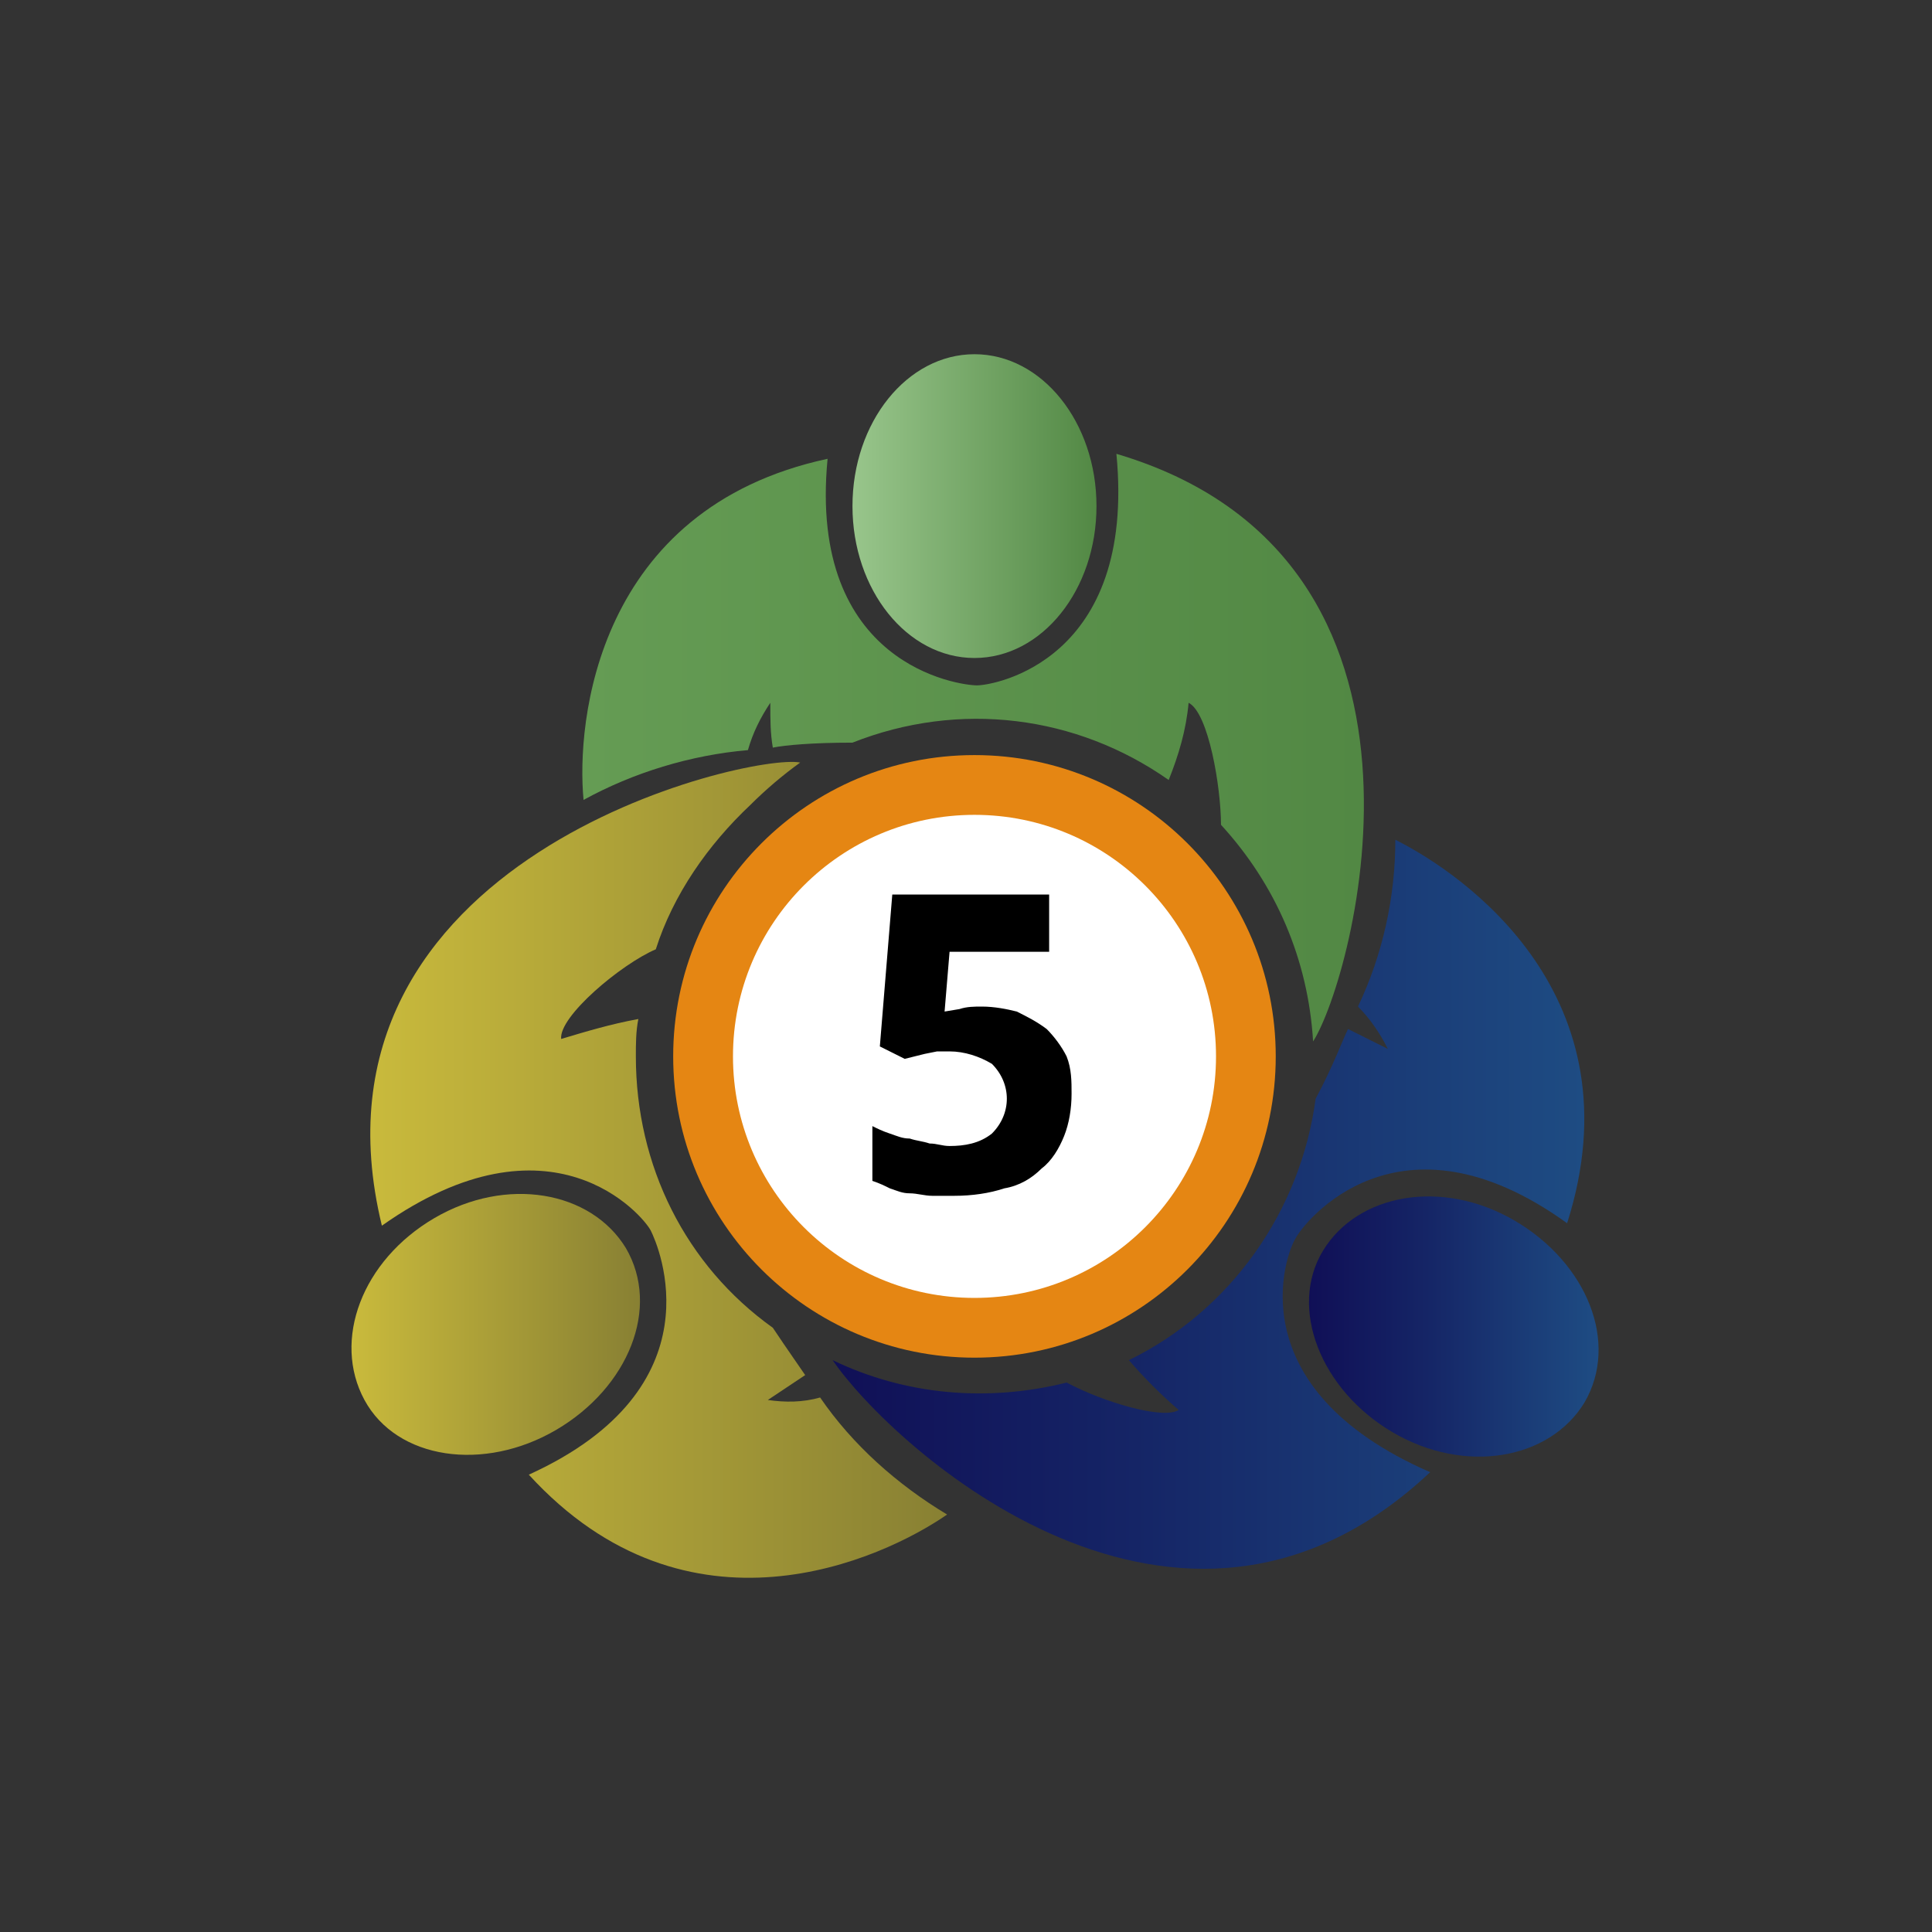 <svg width="59" height="59" viewBox="0 0 59 59" fill="none" xmlns="http://www.w3.org/2000/svg">
<rect x="0" y="0" width="59" height="59" fill="#333333" stroke="none"/>
<path d="M29.759 41.461C34.84 41.461 38.959 37.341 38.959 32.26C38.959 27.179 34.84 23.059 29.759 23.059C24.677 23.059 20.558 27.179 20.558 32.26C20.558 37.341 24.677 41.461 29.759 41.461Z" fill="#E58613"/>
<path d="M29.759 39.636C33.833 39.636 37.135 36.333 37.135 32.26C37.135 28.186 33.833 24.884 29.759 24.884C25.686 24.884 22.384 28.186 22.384 32.26C22.384 36.333 25.686 39.636 29.759 39.636Z" fill="white"/>
<path d="M29.759 20.094C31.817 20.094 33.485 18.017 33.485 15.456C33.485 12.894 31.817 10.817 29.759 10.817C27.702 10.817 26.033 12.894 26.033 15.456C26.033 18.017 27.702 20.094 29.759 20.094Z" fill="url(#paint0_linear)"/>
<path d="M35.69 23.82C35.994 23.059 36.222 22.299 36.298 21.462C36.907 21.767 37.287 24.048 37.287 25.188C38.96 27.013 39.948 29.294 40.1 31.804C41.317 29.903 44.891 17.052 34.093 13.859C34.702 20.17 30.367 20.93 29.835 20.93C29.303 20.93 24.665 20.322 25.273 14.011C18.201 15.532 17.593 22.071 17.821 24.428C19.342 23.592 21.091 23.059 22.84 22.907C22.992 22.375 23.22 21.919 23.524 21.462C23.524 21.995 23.524 22.375 23.6 22.831C23.98 22.755 24.817 22.679 26.033 22.679C29.303 21.387 32.877 21.843 35.69 23.82Z" fill="url(#paint1_linear)"/>
<path d="M40.404 38.191C41.469 36.442 44.054 35.986 46.259 37.278C48.464 38.571 49.453 41.004 48.388 42.829C47.324 44.578 44.738 45.034 42.533 43.742C40.328 42.449 39.34 39.94 40.404 38.191Z" fill="url(#paint2_linear)"/>
<path d="M39.569 37.811C39.797 37.355 42.687 33.629 47.857 37.355C50.062 30.435 44.74 26.709 42.611 25.645C42.611 27.393 42.23 29.142 41.47 30.739C41.85 31.119 42.154 31.576 42.382 32.032L41.166 31.424C41.014 31.728 40.71 32.564 40.177 33.553C39.721 36.974 37.592 40.016 34.474 41.536C34.931 42.069 35.463 42.601 35.995 43.057C35.539 43.361 33.714 42.829 32.574 42.221C30.14 42.829 27.631 42.601 25.426 41.536C27.251 44.198 35.995 52.182 43.675 44.958C37.744 42.373 39.265 38.267 39.569 37.811Z" fill="url(#paint3_linear)"/>
<path d="M19.114 38.115C18.049 36.366 15.464 35.91 13.259 37.202C11.054 38.495 10.142 40.928 11.13 42.753C12.119 44.578 14.78 44.958 16.985 43.666C19.19 42.373 20.179 39.94 19.114 38.115Z" fill="url(#paint4_linear)"/>
<path d="M19.418 32.26C19.418 31.88 19.418 31.5 19.494 31.119C18.658 31.271 17.898 31.5 17.137 31.728C17.061 31.043 18.962 29.447 20.027 28.99C20.559 27.317 21.623 25.797 22.916 24.58C23.372 24.124 23.905 23.668 24.437 23.287C22.916 22.983 8.925 26.177 11.662 37.43C16.833 33.781 19.646 37.126 19.875 37.583C20.103 38.039 22.004 42.373 16.149 45.034C21.015 50.357 26.946 47.62 28.923 46.251C27.402 45.338 26.034 44.122 25.045 42.677C24.513 42.829 23.981 42.829 23.448 42.753L24.589 41.993C24.437 41.765 24.057 41.232 23.601 40.548C20.939 38.647 19.418 35.605 19.418 32.26Z" fill="url(#paint5_linear)"/>
<path d="M29.986 30.739C30.367 30.739 30.747 30.815 31.051 30.891C31.355 31.043 31.659 31.195 31.963 31.424C32.192 31.652 32.42 31.956 32.572 32.26C32.724 32.64 32.724 33.02 32.724 33.401C32.724 33.857 32.648 34.313 32.496 34.693C32.344 35.073 32.116 35.453 31.811 35.682C31.507 35.986 31.127 36.214 30.671 36.29C30.215 36.442 29.682 36.518 29.15 36.518C28.922 36.518 28.694 36.518 28.466 36.518C28.238 36.518 28.009 36.442 27.781 36.442C27.553 36.442 27.401 36.366 27.173 36.29C27.021 36.214 26.869 36.138 26.641 36.062V34.389C26.793 34.465 26.945 34.541 27.173 34.617C27.401 34.693 27.553 34.769 27.781 34.769C28.009 34.845 28.162 34.845 28.39 34.921C28.618 34.921 28.77 34.997 28.998 34.997C29.454 34.997 29.91 34.921 30.291 34.617C30.595 34.313 30.747 33.933 30.747 33.553C30.747 33.172 30.595 32.792 30.291 32.488C29.91 32.26 29.454 32.108 28.998 32.108H28.618L28.238 32.184L27.933 32.26L27.629 32.336L26.869 31.956L27.249 27.317H32.039V29.066H28.998L28.846 30.891L29.302 30.815C29.53 30.739 29.758 30.739 29.986 30.739Z" fill="black"/>
<defs>
<linearGradient id="paint0_linear" x1="26.069" y1="15.425" x2="33.506" y2="15.425" gradientUnits="userSpaceOnUse">
<stop stop-color="#98C58B"/>
<stop offset="1" stop-color="#528844"/>
</linearGradient>
<linearGradient id="paint1_linear" x1="17.848" y1="22.831" x2="41.664" y2="22.831" gradientUnits="userSpaceOnUse">
<stop stop-color="#659C54"/>
<stop offset="1" stop-color="#528844"/>
</linearGradient>
<linearGradient id="paint2_linear" x1="39.969" y1="40.478" x2="48.776" y2="40.478" gradientUnits="userSpaceOnUse">
<stop stop-color="#100F56"/>
<stop offset="0.407" stop-color="#152566"/>
<stop offset="1" stop-color="#1E4C83"/>
</linearGradient>
<linearGradient id="paint3_linear" x1="25.302" y1="36.834" x2="48.353" y2="36.834" gradientUnits="userSpaceOnUse">
<stop stop-color="#100F56"/>
<stop offset="0.407" stop-color="#152566"/>
<stop offset="1" stop-color="#1E4C83"/>
</linearGradient>
<linearGradient id="paint4_linear" x1="10.75" y1="40.45" x2="19.547" y2="40.45" gradientUnits="userSpaceOnUse">
<stop stop-color="#C9BA3C"/>
<stop offset="1" stop-color="#888033"/>
</linearGradient>
<linearGradient id="paint5_linear" x1="11.296" y1="35.75" x2="28.913" y2="35.75" gradientUnits="userSpaceOnUse">
<stop stop-color="#C9BA3C"/>
<stop offset="1" stop-color="#888033"/>
</linearGradient>
</defs>
</svg>
